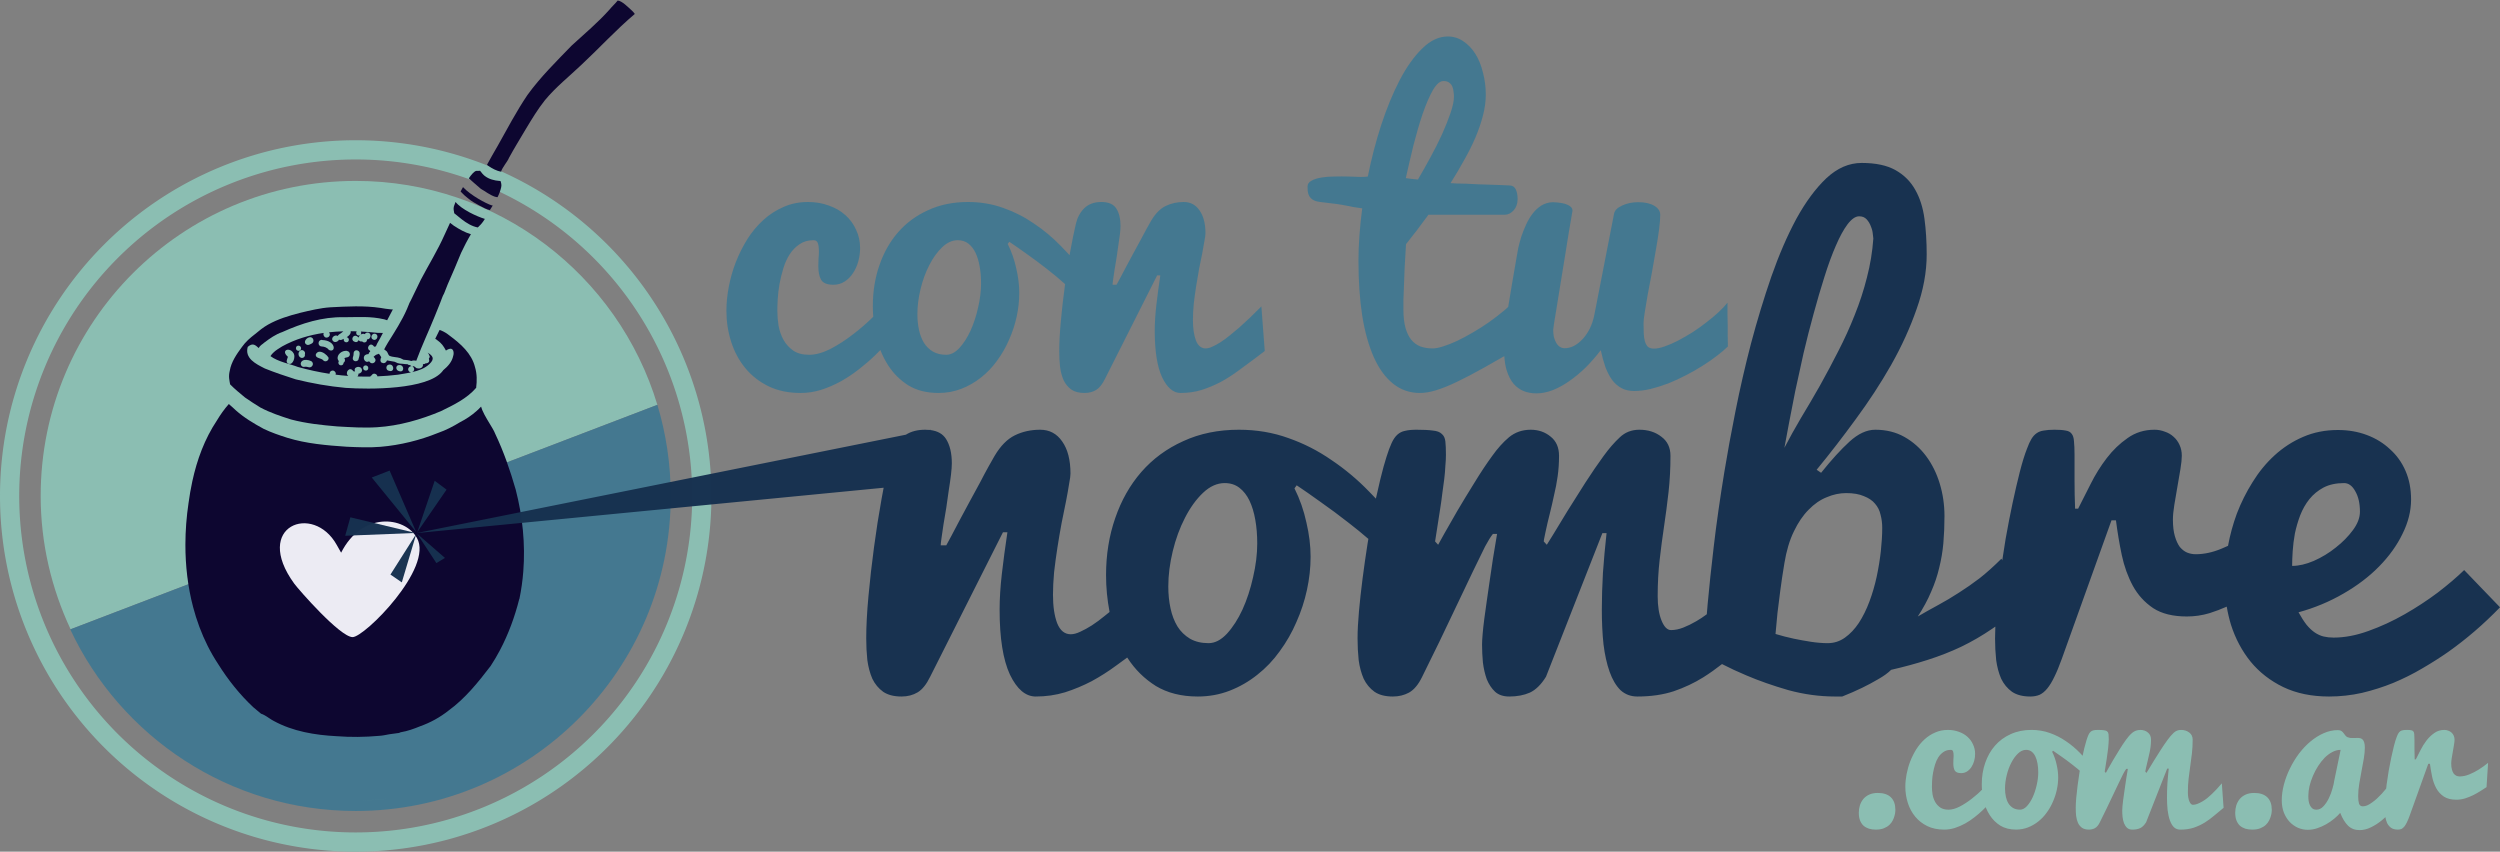 <?xml version="1.0" encoding="UTF-8" standalone="no"?>
<!-- Created with Inkscape (http://www.inkscape.org/) -->

<svg
   version="1.1"
   id="svg1"
   width="506.849"
   height="172.666"
   viewBox="0 0 506.849 172.666"
   sodipodi:docname="path4.svg"
   inkscape:version="1.4.2 (f4327f4, 2025-05-13)"
   xmlns:inkscape="http://www.inkscape.org/namespaces/inkscape"
   xmlns:sodipodi="http://sodipodi.sourceforge.net/DTD/sodipodi-0.dtd"
   xmlns="http://www.w3.org/2000/svg"
   xmlns:svg="http://www.w3.org/2000/svg">
  <rect x="0" y="0" width="506.849" height="172.666" fill="#808080" stroke="none"/>
  <sodipodi:namedview
     id="namedview1"
     pagecolor="#ffffff"
     bordercolor="#000000"
     borderopacity="0.25"
     inkscape:showpageshadow="2"
     inkscape:pageopacity="0.0"
     inkscape:pagecheckerboard="0"
     inkscape:deskcolor="#d1d1d1"
     inkscape:zoom="0.59978394"
     inkscape:cx="242.58736"
     inkscape:cy="82.529719"
     inkscape:window-width="1360"
     inkscape:window-height="697"
     inkscape:window-x="-8"
     inkscape:window-y="-8"
     inkscape:window-maximized="1"
     inkscape:current-layer="layer1" />
  <defs
     id="defs1">
    <clipPath
       id="4d9293c457-4">
      <path
         d="m 248,459 h 340.918 v 569 H 248 Z m 0,0"
         clip-rule="nonzero"
         id="path1-4" />
    </clipPath>
    <clipPath
       id="dfe26c18b6-6">
      <path
         d="m 352,859 h 69 v 76 h -69 z m 0,0"
         clip-rule="nonzero"
         id="path2-0" />
    </clipPath>
    <clipPath
       id="d9552161a2-6">
      <path
         d="m 339.027,849.199 85.395,-4.227 4.375,88.391 -85.395,4.227 z m 0,0"
         clip-rule="nonzero"
         id="path3-6" />
    </clipPath>
    <clipPath
       id="3710ca730f-1">
      <path
         d="m 339.027,849.199 85.395,-4.227 4.375,88.391 -85.395,4.227 z m 0,0"
         clip-rule="nonzero"
         id="path4-8" />
    </clipPath>
  </defs>
  <g
     id="layer3"
     transform="translate(-16.821,-254.35)">
    <path
       id="path4"
       style="font-variation-settings:normal;opacity:1;vector-effect:none;fill:#8bbeb2;fill-opacity:1;stroke-width:1.42;stroke-linecap:butt;stroke-linejoin:miter;stroke-miterlimit:4;stroke-dasharray:none;stroke-dashoffset:0;stroke-opacity:1;-inkscape-stroke:none;stop-color:#000000;stop-opacity:1"
       d="M 88.937,282.783 A 72.117,72.117 0 0 0 16.821,354.899 72.117,72.117 0 0 0 88.937,427.017 72.117,72.117 0 0 0 161.055,354.899 72.117,72.117 0 0 0 88.937,282.783 Z m 0,3.897 a 68.219,68.219 0 0 1 68.219,68.219 68.219,68.219 0 0 1 -68.219,68.22 68.219,68.219 0 0 1 -68.219,-68.22 68.219,68.219 0 0 1 68.219,-68.219 z" />
    <path
       id="path7"
       style="font-variation-settings:normal;display:inline;opacity:1;vector-effect:none;fill:#8bbeb2;fill-opacity:1;stroke-width:1.258;stroke-linecap:butt;stroke-linejoin:miter;stroke-miterlimit:4;stroke-dasharray:none;stroke-dashoffset:0;stroke-opacity:1;-inkscape-stroke:none;stop-color:#000000;stop-opacity:1"
       d="m 88.937,291.03 c -35.273,5.5e-4 -63.869,28.596 -63.869,63.869 -8e-5,9.674 2.215,18.809 6.064,27.027 L 150.094,336.422 c -7.925,-26.265 -32.307,-45.393 -61.157,-45.393 z" />
    <path
       d="M 150.094,336.422 31.064,381.95 c 10.184,21.751 32.269,36.817 57.874,36.818 35.274,2.9e-4 63.869,-28.595 63.869,-63.869 -9e-5,-6.424 -0.948,-12.628 -2.712,-18.476 z"
       style="display:inline;opacity:1;vector-effect:none;fill:#447890;fill-opacity:1;stroke-width:1.258;stop-color:#000000;stop-opacity:1"
       id="path14" />
    <g
       id="g25"
       transform="matrix(0.272,0.012,-0.012,0.272,-6.255,120.321)"
       style="fill:#0d0630;fill-opacity:1">
      <g
         clip-path="url(#4d9293c457-4)"
         id="g14"
         style="display:inline;fill:#0d0630;fill-opacity:1" />
      <path
         style="display:inline;fill:#0d0630;fill-opacity:1"
         d="M 482.035,601.746"
         id="path15" />
      <path
         style="display:inline;fill:#0d0630;fill-opacity:1"
         d="m 484.918,599.326 c -3.531,-0.352 -6.945,-2.117 -10.008,-4 -0.234,-0.117 -0.469,-0.355 -0.824,-0.707 2.355,-4.828 4.828,-9.652 7.301,-14.363 6.59,-13.066 12.828,-26.367 20.48,-38.848 9.062,-13.773 20.363,-25.898 31.309,-38.258 9.184,-9.184 18.832,-18.012 27.074,-28.137 1.41,-2 3.883,-4.355 5.648,-6.824 3.18,0 8.359,4.941 10.949,7.062 0.82,0.586 1.527,1.527 2.234,2.352 -13.418,12.363 -25.188,26.488 -38.02,39.555 -8.711,9.066 -18.363,17.422 -26.012,27.547 -5.062,6.945 -9.184,14.598 -13.301,22.133 -3.887,7.297 -7.887,14.48 -11.535,21.895 -0.824,2.707 -4.711,7.301 -5.535,10.832 z"
         id="path16" />
      <path
         style="display:inline;fill:#0d0630;fill-opacity:1"
         d="m 481.459,618.287 c -4,-1.059 -7.531,-3.648 -11.18,-5.531 -3.062,-2.473 -6.238,-4.828 -9.301,-7.418 1.883,-3.059 3.766,-5.297 5.18,-5.766 0.941,-0.121 2,0 2.941,-0.238 1.297,1.648 2.707,3.062 3.77,3.77 3.176,2.234 7.18,3.059 11.062,3.176 0,0 0.234,0 0.352,0 0,0 0.238,0 0.355,0 0.59,1.414 1.059,2.945 0.707,4.711 -0.473,2.59 -1.297,5.062 -2.355,7.414 -0.59,0 -1.176,0 -1.648,-0.234 z"
         id="path17" />
      <path
         style="display:inline;fill:#0d0630;fill-opacity:1"
         d="m 478.019,627.719 c 0,0.117 -0.238,0.352 -0.355,0.586 -2.59,-0.469 -5.18,-1.766 -7.648,-2.941 -3.18,-1.531 -6.359,-3.062 -9.184,-5.297 -1.648,-1.18 -3.297,-2.473 -4.707,-3.887 -0.234,-0.234 -0.473,-0.59 -0.824,-0.824 0.469,-1.059 1.059,-2.234 1.648,-3.297 6.004,5.887 17.773,11.539 21.895,12.598 0.234,0 0.469,0 0.82,0.117 -0.586,0.941 -1.059,2 -1.645,2.945 z"
         id="path18" />
      <path
         style="display:inline;fill:#0d0630;fill-opacity:1"
         d="m 469.894,640.999 c -0.234,0.117 -0.469,0.355 -0.703,0.59 -4.477,-0.707 -8.477,-2.941 -12.125,-5.531 -1.648,-1.18 -3.297,-2.355 -4.945,-3.652 -0.234,-0.234 -0.469,-0.352 -0.824,-0.586 -0.352,-1.648 -0.941,-3.414 -0.469,-5.18 0.234,-0.707 0.586,-1.883 1.059,-3.297 4.707,5.414 16.359,10.125 22.363,11.652 -1.176,2.121 -2.59,4.238 -4.355,5.887 z"
         id="path19" />
      <path
         style="display:inline;fill:#0d0630;fill-opacity:1"
         d="m 446.367,691.805 c -1.176,2.117 -1.766,4.941 -2.473,6.707 -1.176,3.531 -2.469,6.945 -3.648,10.359 -4,11.301 -8.711,22.484 -12.359,33.906 -1.293,-0.238 -2.473,-0.238 -3.648,0.352 -1.883,-0.59 -3.883,-0.59 -5.887,-0.707 -0.82,-0.234 -1.527,-0.824 -2.352,-1.059 -2.707,-0.824 -5.652,-0.352 -8.242,-1.414 -1.176,-0.824 -1.293,-2.707 -2.586,-3.531 -0.473,-0.352 -0.945,-0.707 -1.531,-1.059 0.234,-0.59 0.586,-1.293 0.824,-1.766 0.117,-0.352 0.234,-0.59 0.469,-0.941 0.473,-0.824 0.941,-1.648 1.297,-2.473 4.707,-8.359 9.652,-16.715 13.066,-25.664 0.586,-1.527 1.176,-3.059 1.645,-4.59 0.355,-0.824 0.707,-1.648 1.062,-2.238 2.234,-5.059 4.355,-10.238 6.59,-15.301 5.414,-11.539 11.535,-22.367 16.242,-34.375 1.18,-3.062 2.473,-6.004 3.652,-8.945 0.941,0.703 2,1.41 3.059,2.117 4.004,2.355 8.355,4.59 12.832,5.652 -2.473,4.59 -4.711,9.414 -6.711,14.242 -2.824,8.004 -5.887,16.012 -8.945,23.898 -0.824,2.234 -1.531,4.59 -2.355,6.828 z"
         id="path20" />
      <path
         id="path22"
         style="display:inline;fill:#0d0630;fill-opacity:1;stroke-width:0.908"
         d="m 382.597,722.844 c -1.493,0.106 -2.988,0.106 -4.484,0.106 0.425,1.819 -1.068,3.421 -2.78,4.595 0.854,0.106 1.712,0.748 1.712,1.925 0,2.563 -3.846,2.457 -3.846,-0.106 V 728.829 c -0.535,0.319 -0.96,0.534 -1.389,0.747 -0.642,0.319 -1.496,0.319 -2.138,0 -0.425,1.39 -2.564,2.458 -3.954,1.603 -2.989,-2.138 0.642,-5.663 2.886,-4.273 0.535,-1.177 2.245,-1.924 3.205,-2.885 0.213,-0.213 0.534,-0.429 0.854,-0.748 -3.524,0.213 -7.051,0.642 -10.574,1.174 0.106,0.216 0.319,0.428 0.425,0.747 1.177,2.673 -2.777,4.701 -4.166,2.138 -0.532,-0.854 -0.532,-1.602 -0.213,-2.244 -10.682,2.031 -21.15,5.662 -30.552,11.433 -2.244,1.602 -4.594,2.992 -6.409,5.02 -0.642,0.535 -1.283,1.602 -1.925,2.563 5.665,3.953 15.169,5.237 20.725,7.162 7.906,1.815 15.812,3.204 23.824,4.059 -0.319,-1.925 2.563,-3.74 4.165,-1.496 0.535,0.642 0.536,1.279 0.323,1.921 3.205,0.216 6.299,0.536 9.504,0.536 -3.095,-2.138 0.749,-7.586 3.528,-3.74 0.213,0.106 0.425,0.213 0.641,0.213 0.319,-0.106 0.532,-0.106 0.748,-0.106 -1.925,-3.311 4.166,-5.021 5.02,-1.497 0.425,1.602 -0.961,2.993 -2.457,3.099 0.106,0.748 -0.107,1.496 -0.642,2.138 3.205,-0.106 6.41,-0.106 9.508,-0.319 0.213,-0.429 0.642,-0.854 1.068,-1.07 0.961,-2.134 3.952,-1.281 4.272,0.641 5.13,-0.425 10.257,-1.067 15.281,-1.921 3.095,-0.748 6.516,-1.283 9.721,-2.138 -0.429,0 -0.965,-0.107 -1.497,-0.536 -1.945,-1.619 -0.262,-4.162 1.55,-4.083 -0.366,-0.133 -0.719,-0.35 -1.018,-0.725 -0.961,0 -1.602,-0.212 -2.027,-0.641 h -0.429 c -0.425,0 -0.854,0.11 -1.279,0 -3.847,-0.425 -4.166,0.429 -8.013,-1.387 -1.925,-0.323 -3.847,-0.429 -5.662,-0.748 -0.535,1.602 -2.137,2.777 -3.74,1.816 l -0.106,0.106 c -1.39,-0.854 -1.284,-2.67 -0.536,-4.06 -0.642,-0.854 -1.173,-2.031 -2.027,-2.563 -0.323,0.319 -0.748,0.532 -1.283,0.532 -0.213,0.216 -0.536,0.429 -0.748,0.429 -0.642,0.425 -1.173,1.067 -1.708,1.496 0.429,0.319 0.747,0.748 1.066,1.174 1.925,2.35 -1.921,5.237 -3.736,2.78 -0.216,-0.213 -0.429,-0.429 -0.642,-0.429 -2.886,1.925 -5.343,-2.776 -2.886,-4.595 0.748,-0.532 1.496,-0.748 2.35,-0.748 0.106,-0.748 0.536,-1.492 1.178,-2.027 -0.106,-0.213 -0.106,-0.323 -0.106,-0.536 -3.634,-1.496 -0.216,-7.051 2.67,-3.417 0.106,0.106 0.213,0.213 0.213,0.319 0.429,-0.106 0.854,-0.319 1.283,-0.319 0.319,-0.854 0.642,-1.496 0.855,-2.138 1.39,-2.67 2.669,-5.343 3.952,-8.119 -1.283,0.106 -2.779,0.106 -4.059,0.106 -4.059,-0.213 -8.225,-0.429 -12.394,-0.429 0.216,0.323 0.323,0.643 0.323,1.178 0,0.425 -0.217,0.854 -0.429,1.173 0.961,-0.748 2.138,-0.961 3.099,-0.532 0.429,-0.642 1.067,-1.283 1.921,-1.283 1.819,-0.106 2.886,1.816 2.244,3.312 -0.213,1.071 -1.28,1.819 -2.35,1.819 v 0.532 c 0,1.925 -2.564,2.35 -3.524,1.07 -0.748,0.213 -1.496,0.212 -2.138,-0.323 -0.213,-0.106 -0.425,-0.319 -0.532,-0.532 -0.323,1.28 -1.602,2.135 -3.204,1.28 -2.886,-0.961 -1.177,-5.449 1.602,-4.165 0.638,0.213 1.068,0.641 1.387,1.066 0.216,-0.642 0.641,-1.279 1.177,-1.815 -1.177,0.642 -2.993,0.107 -2.993,-1.708 0,-0.429 0.106,-0.749 0.319,-1.072 z m 41.933,24.123 c 0.158,0.057 0.318,0.098 0.479,0.13 0.043,0 0.086,2.1e-4 0.13,0 -0.202,-0.08 -0.406,-0.121 -0.609,-0.13 z m 0.609,0.13 c 0.37,0.147 0.729,0.421 1.046,0.855 0.961,1.283 0.213,2.885 -1.07,3.421 4.701,-1.283 9.295,-3.098 12.712,-6.626 4.166,-4.378 1.819,-6.304 -1.602,-8.332 v 0.106 c 0.748,0.642 1.044,1.648 1.473,2.506 0.425,0.854 -0.929,1.767 -0.39,2.134 0.532,1.39 0.2,3.053 -2.47,3.266 -0.429,0.425 -0.964,0.642 -1.496,0.642 h -0.429 c 0.535,1.602 -0.854,4.058 -4.595,3.204 -0.744,-0.429 -1.386,-0.96 -2.027,-1.389 -0.287,0.191 -0.75,0.211 -1.153,0.213 z m -29.241,-23.104 c 0.155,-0.007 0.316,0.003 0.483,0.029 3.095,0.535 1.922,5.343 -1.07,4.488 -2.602,-0.701 -1.734,-4.41 0.588,-4.517 z m -47.533,4.713 c 0.088,9e-4 0.175,0.007 0.262,0.017 2.35,0.319 2.886,3.63 0.855,4.701 -1.173,0.535 -2.245,1.602 -3.631,0.96 -3.314,-1.552 -0.207,-5.713 2.514,-5.678 z m 8.704,1.619 v 0.106 c 10.788,-0.106 10.894,9.508 5.445,7.158 -1.28,-1.709 -3.524,-2.35 -5.552,-2.35 -3.205,-0.106 -3.099,-4.914 0.106,-4.914 z m -17.2,5.074 c 0.962,0.027 1.924,0.695 1.924,1.977 0,2.563 -3.846,2.457 -3.846,-0.106 0,-1.283 0.961,-1.898 1.922,-1.871 z m 52.879,0.909 c 0.106,0.106 0.213,0.319 0.429,0.319 -0.106,-0.106 -0.323,-0.213 -0.429,-0.319 z m -9.581,0.639 c 1.026,0.005 2.078,0.675 2.317,1.817 0.213,1.709 -0.32,3.63 -0.748,5.233 -0.748,1.283 -2.669,1.497 -3.629,0.429 -1.071,-1.067 -0.323,-2.456 -0.11,-3.74 0.11,-0.854 -0.106,-1.709 0.217,-2.457 0.374,-0.889 1.156,-1.287 1.954,-1.283 z m -7.958,0.731 c 0.288,-0.015 0.58,-0.011 0.873,0.016 l -0.106,0.106 c 2.031,0 3.098,2.673 1.602,4.063 -0.854,0.854 -2.35,0.639 -3.31,1.387 0.961,1.071 0.642,2.673 -0.425,3.421 v 0.106 c 0,2.563 -3.847,2.457 -3.847,-0.106 0,-0.429 0.106,-0.748 0.319,-1.07 -2.905,-3.005 0.575,-7.698 4.895,-7.922 z m -32.549,0.919 c 1.402,0.1 2.643,1.575 2.122,3.05 0.535,1.712 -1.173,3.205 -2.776,2.674 -2.457,-0.748 -2.67,-4.595 -0.323,-5.556 0.321,-0.14 0.654,-0.191 0.977,-0.168 z m -10.334,0.154 c 1.421,0.006 3.148,0.827 4.23,2.789 1.39,2.35 -0.106,8.87 -3.74,7.587 -2.35,-0.961 -0.961,-3.312 -0.532,-5.13 h -0.106 c -3.74,-3.005 -2.221,-5.257 0.148,-5.246 z m 23.397,0.471 c 2.422,-0.109 5.438,2.16 6.686,3.922 0.854,2.031 -1.816,3.952 -3.524,2.566 -1.602,-2.138 -6.623,-1.071 -5.875,-4.701 v 0.106 c 0.634,-1.303 1.613,-1.843 2.713,-1.893 z m -9.548,6.517 c 1.206,0.021 2.453,0.315 3.414,0.715 2.992,1.39 1.071,5.665 -2.027,4.595 -1.177,-0.319 -2.351,-0.213 -3.418,0 -1.177,0 -2.138,-1.173 -2.138,-2.35 0.266,-2.269 2.16,-2.994 4.169,-2.959 z m 62.146,0.714 c 3.411,-0.135 3.812,5.806 -0.296,4.702 -2.563,-0.106 -2.992,-3.952 -0.425,-4.591 0.254,-0.067 0.494,-0.103 0.722,-0.112 z m 7.458,0.044 c 3.622,0.087 3.653,5.994 -0.703,4.446 -2.031,-0.532 -2.564,-3.417 -0.536,-4.272 0.451,-0.13 0.864,-0.183 1.239,-0.174 z m -25.274,1.403 c 0.962,0.027 1.924,0.695 1.924,1.977 0,2.563 -3.846,2.457 -3.846,-0.106 0,-1.283 0.961,-1.898 1.922,-1.871 z" />
      <path
         style="display:inline;fill:#0d0630;fill-opacity:1"
         d="m 473.441,760.789 c -6.594,8.473 -16.363,13.652 -25.66,18.715 -14.715,6.945 -30.488,12.242 -46.848,14.008 -9.77,1.062 -19.777,0.824 -29.664,0.707 -11.652,-0.469 -23.188,-1.176 -34.605,-3.648 -7.887,-2.117 -15.773,-4.355 -23.188,-7.887 -4.004,-2.238 -7.887,-4.473 -11.77,-6.945 -3.887,-2.945 -7.887,-5.887 -11.539,-9.301 -0.571,-2.844 -1.624,-5.527 -0.703,-10.125 0.824,-6.59 4.59,-12.594 8.238,-18.012 2.473,-3.883 5.77,-7.062 9.297,-10.004 2.945,-2.707 6.004,-5.414 9.418,-7.535 7.18,-4.473 15.184,-7.297 23.309,-9.77 7.414,-2.121 14.945,-4.355 22.598,-5.18 12.359,-1.18 24.836,-2.473 37.195,-1.18 3.648,0.473 4.07,0.495 7.718,0.733 h 1.531 c -1.293,2.707 -2.59,5.531 -3.883,8.238 -0.707,-0.234 -1.414,-0.469 -2.121,-0.59 -10.945,-2 -19.136,-0.729 -30.199,-0.257 -16.008,0.352 -31.074,5.887 -45.32,13.066 -4.824,1.883 -8.945,5.062 -12.945,8.359 -1.297,1.41 -3.072,2.075 -4.014,4.314 -2.777,-2.162 -4.556,-3.963 -8.237,-0.528 -2.004,8.594 6.363,12.339 13.426,15.519 7.652,2.707 15.539,4.945 23.305,7.062 12.359,2.473 24.84,4.121 37.434,4.711 17.066,0.469 61.324,-1.18 71.566,-15.656 0.234,-0.238 0.352,-0.473 0.469,-0.707 3.297,-2.945 6.238,-6.477 6.945,-10.949 0.707,-2.473 -0.117,-6.473 -3.531,-4.945 -0.469,0.355 -1.763,0.702 -1.998,1.292 -2.117,-3.531 -3.466,-5.302 -6.881,-7.541 -0.473,-0.352 -0.941,-0.707 -1.531,-0.941 0.941,-2.238 1.883,-4.473 2.941,-6.711 0.355,0 0.59,0.238 0.945,0.238 2.824,1.059 4.288,1.894 6.757,3.659 8.359,5.648 16.953,12.477 19.895,22.602 1.73,4.932 1.94,10.049 1.531,15.188 z"
         id="path23" />
      <path
         id="path24"
         style="display:inline;fill:#0d0630;fill-opacity:1"
         d="m 477.598,774.755 c -1.06,1.236 -2.179,2.421 -3.349,3.552 -3.51,3.394 -7.482,6.308 -11.719,8.689 -2.531,1.707 -5.121,3.326 -7.784,4.797 -2.664,1.472 -5.4,2.797 -8.227,3.914 -13.418,6.125 -27.777,10.359 -42.375,12.246 -8.355,1.059 -16.833,1.058 -25.188,1.058 -7.475,-0.178 -14.979,-0.413 -22.424,-1.075 -3.722,-0.331 -7.429,-0.769 -11.111,-1.359 -3.682,-0.591 -7.338,-1.334 -10.957,-2.276 -6.121,-1.645 -12.125,-3.414 -17.895,-5.883 -3.766,-1.826 -7.502,-3.739 -11.106,-5.858 -1.802,-1.059 -3.572,-2.17 -5.295,-3.347 -1.724,-1.177 -3.401,-2.42 -5.02,-3.744 -1.059,-1.062 -3.176,-2.589 -5.297,-4.355 -3.176,3.883 -6.004,8.355 -8.238,12.476 -8.651,14.303 -13.596,29.997 -16.371,46.187 -0.925,5.397 -1.609,10.848 -2.109,16.321 -1.06,10.213 -1.414,20.632 -0.965,31.043 0.673,15.617 3.15,31.217 7.755,46.08 1.535,4.954 3.307,9.827 5.326,14.591 4.039,9.528 9.071,18.621 15.192,27.067 3.885,5.65 8.152,11.153 12.757,16.362 4.605,5.209 9.548,10.124 14.786,14.599 2,1.531 4.004,3.06 6.004,4.591 0.824,0.206 1.655,0.537 2.484,0.938 2.488,1.203 4.959,3.035 7.167,4.008 3.648,1.795 7.422,3.266 11.282,4.465 3.86,1.199 7.806,2.125 11.801,2.832 7.99,1.413 16.17,1.943 24.233,2.004 5.238,0.176 10.506,0.116 15.773,-0.164 5.268,-0.28 10.535,-0.779 15.773,-1.484 1.295,-0.119 2.561,-0.355 3.826,-0.634 1.266,-0.279 2.531,-0.603 3.826,-0.898 2.352,-0.473 4.825,-0.824 7.181,-1.296 0.176,-0.117 0.381,-0.234 0.602,-0.337 0.11,-0.051 0.224,-0.098 0.34,-0.141 0.116,-0.042 0.233,-0.079 0.35,-0.108 2.473,-0.529 4.857,-1.266 7.197,-2.134 2.339,-0.869 4.634,-1.87 6.929,-2.928 3.768,-1.531 7.388,-3.356 10.831,-5.461 3.443,-2.104 6.708,-4.488 9.766,-7.137 12.008,-9.535 21.188,-22.129 29.899,-34.61 2.325,-3.914 4.452,-7.93 6.391,-12.032 5.816,-12.305 9.943,-25.373 12.68,-38.706 l 0.117,-0.117 c 1.089,-6.769 1.737,-13.589 1.97,-20.42 0.701,-20.494 -2.323,-41.087 -8.326,-60.69 -4.711,-14.008 -10.125,-27.781 -17.067,-40.847 -0.221,-0.544 -0.535,-1.164 -0.92,-1.844 -0.385,-0.68 -0.84,-1.421 -1.343,-2.206 -2.515,-3.927 -6.215,-8.981 -8.196,-13.264 -0.396,-0.857 -0.723,-1.683 -0.958,-2.462 z" />
    </g>
    <g
       clip-path="url(#dfe26c18b6-6)"
       id="g28"
       style="fill:#ecebf3;fill-opacity:1"
       transform="matrix(0.422,0,0,0.314,-75.384,90.044)">
      <g
         clip-path="url(#d9552161a2-6)"
         id="g27"
         style="fill:#ecebf3;fill-opacity:1">
        <g
           clip-path="url(#3710ca730f-1)"
           id="g26"
           style="fill:#ecebf3;fill-opacity:1">
          <path
             fill="#0e3956"
             d="m 387.859,934.637 c 5.695,0.18 39.098,-44.781 30.938,-64.043 -5.902,-14.102 -26.406,-17.094 -36.418,9.527 l -2.086,-4.965 c -11.289,-27.402 -40.594,-12.312 -20.449,24.926 2.145,3.926 21.941,34.363 28.016,34.555 z m 0,0"
             fill-opacity="1"
             fill-rule="nonzero"
             id="path25"
             style="fill:#ecebf3;fill-opacity:1" />
        </g>
      </g>
    </g>
    <path
       id="path32"
       style="font-variation-settings:normal;opacity:1;vector-effect:none;fill:#d3d5d7;fill-opacity:1;stroke-width:1.184;stroke-linecap:butt;stroke-linejoin:miter;stroke-miterlimit:4;stroke-dasharray:none;stroke-dashoffset:0;stroke-opacity:1;-inkscape-stroke:none;stop-color:#000000;stop-opacity:1"
       d="m 99.922,415.569 c -3.671,0.7 -7.449,1.1 -11.324,1.1 3.875,3e-5 7.653,-0.399 11.324,-1.1 z" />
  </g>
  <g
     id="layer1"
     style="display:inline"
     transform="translate(-16.821,-254.35)">
    <path
       id="text32"
       style="font-size:115.387px;font-family:Pacifico;-inkscape-font-specification:Pacifico;fill:#17314f;fill-opacity:0.984;stroke-width:1.217"
       d="M 394.255 287.385 C 391.7 287.385 389.314 288.417 387.098 290.483 C 384.92 292.549 382.892 295.292 381.014 298.71 C 379.174 302.128 377.484 306.034 375.944 310.428 C 374.442 314.785 373.07 319.292 371.831 323.95 C 370.629 328.57 369.576 333.153 368.675 337.698 C 367.773 342.205 367.024 346.3 366.423 349.981 C 365.521 355.503 364.806 360.517 364.28 365.024 C 363.754 369.494 363.342 373.381 363.042 376.686 C 362.976 377.435 362.914 378.169 362.856 378.887 C 362.16 379.403 361.451 379.872 360.731 380.292 C 359.83 380.817 358.947 381.25 358.083 381.589 C 357.219 381.927 356.393 382.094 355.604 382.094 C 354.853 382.094 354.214 381.455 353.688 380.178 C 353.162 378.901 352.899 377.25 352.899 375.221 C 352.899 372.63 353.031 370.188 353.294 367.897 C 353.557 365.568 353.858 363.276 354.196 361.022 C 354.534 358.768 354.834 356.478 355.096 354.149 C 355.359 351.82 355.491 349.36 355.491 346.768 C 355.491 345.078 354.871 343.783 353.632 342.881 C 352.43 341.942 350.946 341.473 349.18 341.473 C 347.603 341.473 346.27 341.998 345.18 343.049 C 344.091 344.064 343.002 345.322 341.913 346.825 C 340.786 348.365 339.565 350.15 338.251 352.178 C 336.974 354.207 335.753 356.141 334.589 357.981 C 333.462 359.822 332.504 361.399 331.716 362.714 C 330.927 363.991 330.494 364.685 330.419 364.797 L 329.8 364.122 C 329.8 364.047 329.819 363.896 329.856 363.671 C 329.894 363.445 330.006 362.902 330.194 362.038 C 330.457 360.798 330.739 359.597 331.04 358.432 C 331.34 357.23 331.621 356.008 331.884 354.768 C 332.184 353.529 332.428 352.253 332.616 350.938 C 332.804 349.623 332.899 348.233 332.899 346.768 C 332.899 345.078 332.335 343.783 331.208 342.881 C 330.081 341.942 328.729 341.473 327.151 341.473 C 325.461 341.473 323.996 341.981 322.757 342.995 C 321.555 344.009 320.41 345.285 319.321 346.825 C 318.194 348.365 317.01 350.15 315.77 352.178 C 314.531 354.169 313.367 356.084 312.278 357.924 C 311.226 359.765 310.324 361.342 309.573 362.657 C 308.859 363.971 308.465 364.685 308.389 364.797 L 307.77 364.122 C 308.146 361.755 308.503 359.465 308.841 357.249 C 308.991 356.31 309.122 355.352 309.235 354.376 C 309.385 353.361 309.517 352.385 309.63 351.446 C 309.742 350.507 309.817 349.624 309.854 348.797 C 309.929 347.971 309.968 347.239 309.968 346.6 C 309.968 345.436 309.929 344.515 309.854 343.839 C 309.779 343.162 309.535 342.655 309.122 342.317 C 308.746 341.941 308.145 341.716 307.319 341.641 C 306.53 341.529 305.422 341.473 303.995 341.473 C 303.056 341.473 302.287 341.548 301.686 341.698 C 301.085 341.811 300.559 342.074 300.108 342.487 C 299.695 342.863 299.319 343.406 298.981 344.12 C 298.643 344.833 298.286 345.793 297.911 346.995 C 297.535 348.159 297.121 349.66 296.671 351.501 C 296.37 352.73 296.069 354.044 295.768 355.44 C 295.306 354.951 294.838 354.464 294.362 353.981 C 292.033 351.577 289.497 349.454 286.755 347.614 C 284.05 345.736 281.14 344.252 278.022 343.163 C 274.905 342.036 271.561 341.473 267.993 341.473 C 263.824 341.473 260.068 342.242 256.725 343.782 C 253.382 345.284 250.546 347.369 248.218 350.036 C 245.926 352.665 244.16 355.783 242.921 359.389 C 241.681 362.958 241.061 366.808 241.061 370.94 C 241.061 373.46 241.301 375.953 241.776 378.421 C 241.447 378.69 241.114 378.957 240.78 379.221 C 239.916 379.935 239.052 380.574 238.188 381.137 C 237.362 381.663 236.574 382.094 235.823 382.432 C 235.109 382.77 234.47 382.94 233.907 382.94 C 232.667 382.94 231.746 382.189 231.145 380.686 C 230.582 379.184 230.302 377.269 230.302 374.94 C 230.302 373.55 230.376 372.028 230.526 370.376 C 230.714 368.723 230.939 367.052 231.202 365.362 C 231.465 363.672 231.747 362.018 232.048 360.403 C 232.386 358.788 232.687 357.304 232.95 355.952 C 233.213 354.6 233.419 353.436 233.569 352.46 C 233.757 351.483 233.85 350.787 233.85 350.374 C 233.85 347.594 233.288 345.416 232.161 343.839 C 231.072 342.261 229.588 341.473 227.71 341.473 C 225.832 341.473 224.123 341.849 222.583 342.6 C 221.043 343.351 219.671 344.74 218.469 346.768 C 218.207 347.219 217.812 347.915 217.286 348.854 C 216.76 349.793 216.178 350.882 215.54 352.122 C 214.901 353.324 214.207 354.6 213.456 355.952 C 212.742 357.266 212.065 358.525 211.427 359.727 C 210.788 360.929 210.225 361.999 209.737 362.938 C 209.249 363.84 208.892 364.498 208.667 364.911 L 207.54 364.911 C 207.54 364.648 207.595 364.14 207.708 363.389 C 207.82 362.601 207.952 361.698 208.102 360.684 C 208.29 359.632 208.479 358.507 208.667 357.305 C 208.855 356.066 209.022 354.881 209.173 353.755 C 209.36 352.59 209.511 351.539 209.624 350.6 C 209.736 349.624 209.794 348.853 209.794 348.29 C 209.794 346.224 209.399 344.572 208.61 343.333 C 207.97 342.327 206.921 341.727 205.464 341.538 L 205.483 341.471 L 205.264 341.516 C 205.263 341.516 205.262 341.516 205.261 341.516 C 204.983 341.488 204.69 341.473 204.384 341.473 C 202.847 341.473 201.547 341.807 200.485 342.475 C 200.484 342.476 200.484 342.477 200.483 342.477 L 101.155 362.444 L 195.971 353.233 C 195.829 353.978 195.683 354.753 195.538 355.557 C 194.974 358.675 194.467 361.925 194.016 365.305 C 193.566 368.648 193.192 371.954 192.891 375.221 C 192.591 378.452 192.44 381.307 192.44 383.786 C 192.44 385.288 192.515 386.753 192.665 388.18 C 192.853 389.57 193.19 390.827 193.678 391.954 C 194.204 393.043 194.937 393.926 195.876 394.602 C 196.815 395.241 198.054 395.561 199.594 395.561 C 200.834 395.561 201.923 395.279 202.862 394.715 C 203.801 394.152 204.646 393.099 205.397 391.559 L 220.159 362.262 L 221.061 362.262 C 220.611 365.267 220.235 368.084 219.934 370.714 C 219.634 373.305 219.483 375.727 219.483 377.981 C 219.483 383.728 220.179 388.105 221.569 391.11 C 222.996 394.077 224.742 395.561 226.807 395.561 C 228.873 395.561 230.845 395.279 232.723 394.715 C 234.601 394.114 236.404 393.363 238.132 392.462 C 239.859 391.523 241.513 390.472 243.091 389.307 C 243.853 388.757 244.608 388.207 245.354 387.657 C 245.37 387.681 245.386 387.705 245.401 387.729 C 246.904 390.058 248.818 391.954 251.147 393.419 C 253.514 394.846 256.35 395.561 259.655 395.561 C 261.946 395.561 264.105 395.166 266.134 394.378 C 268.162 393.589 270.021 392.517 271.712 391.165 C 273.439 389.812 274.962 388.218 276.276 386.378 C 277.628 384.537 278.756 382.565 279.657 380.462 C 280.596 378.358 281.309 376.178 281.798 373.924 C 282.286 371.671 282.53 369.437 282.53 367.221 C 282.53 365.005 282.248 362.694 281.684 360.29 C 281.158 357.848 280.352 355.539 279.262 353.36 L 279.712 352.741 C 281.064 353.642 282.679 354.77 284.557 356.122 C 286.435 357.436 288.333 358.844 290.249 360.346 C 291.638 361.415 292.968 362.502 294.243 363.608 C 294.188 363.927 294.134 364.25 294.079 364.573 C 293.703 366.977 293.366 369.344 293.065 371.672 C 292.765 374.001 292.521 376.216 292.333 378.319 C 292.145 380.422 292.052 382.246 292.052 383.786 C 292.052 385.288 292.126 386.753 292.276 388.18 C 292.464 389.57 292.802 390.827 293.29 391.954 C 293.816 393.043 294.548 393.926 295.487 394.602 C 296.426 395.241 297.666 395.561 299.206 395.561 C 300.408 395.561 301.497 395.298 302.473 394.772 C 303.488 394.209 304.371 393.156 305.122 391.616 C 307.714 386.395 309.817 382.058 311.432 378.602 C 313.085 375.109 314.437 372.273 315.489 370.094 C 316.541 367.916 317.347 366.262 317.911 365.135 C 318.512 364.009 319.038 363.164 319.489 362.6 L 320.335 362.6 C 319.734 366.056 319.226 369.287 318.813 372.292 C 318.625 373.569 318.439 374.864 318.251 376.178 C 318.063 377.455 317.893 378.676 317.743 379.84 C 317.593 381.005 317.48 382.039 317.405 382.94 C 317.33 383.842 317.292 384.536 317.292 385.024 C 317.292 386.188 317.349 387.39 317.462 388.63 C 317.612 389.869 317.875 391.015 318.251 392.067 C 318.664 393.081 319.227 393.926 319.94 394.602 C 320.654 395.241 321.611 395.561 322.813 395.561 C 324.391 395.561 325.781 395.298 326.983 394.772 C 328.185 394.209 329.274 393.137 330.251 391.559 L 341.688 362.432 L 342.534 362.432 C 342.233 365.137 341.987 367.822 341.8 370.489 C 341.649 373.118 341.575 375.615 341.575 377.981 C 341.575 380.498 341.687 382.826 341.913 384.967 C 342.176 387.108 342.59 388.968 343.153 390.546 C 343.716 392.123 344.449 393.363 345.35 394.264 C 346.289 395.128 347.434 395.561 348.786 395.561 C 351.528 395.561 353.988 395.203 356.167 394.489 C 358.345 393.738 360.336 392.799 362.139 391.672 C 363.465 390.834 364.732 389.938 365.94 388.983 C 367.542 389.809 369.185 390.573 370.872 391.278 C 373.426 392.367 376.262 393.363 379.38 394.264 C 382.535 395.128 385.708 395.561 388.901 395.561 L 390.311 395.561 C 391.739 394.998 393.072 394.414 394.311 393.813 C 395.401 393.287 396.49 392.706 397.579 392.067 C 398.706 391.428 399.589 390.79 400.227 390.151 C 402.857 389.55 405.334 388.875 407.663 388.124 C 410.029 387.372 412.284 386.489 414.425 385.475 C 416.603 384.424 418.707 383.203 420.735 381.813 C 420.942 381.674 421.149 381.531 421.356 381.387 C 421.318 382.24 421.298 383.04 421.298 383.786 C 421.298 385.288 421.374 386.753 421.524 388.18 C 421.712 389.57 422.05 390.827 422.538 391.954 C 423.064 393.043 423.796 393.926 424.735 394.602 C 425.674 395.241 426.914 395.561 428.454 395.561 C 429.13 395.561 429.75 395.447 430.313 395.221 C 430.877 394.958 431.401 394.527 431.889 393.926 C 432.378 393.325 432.849 392.555 433.3 391.616 C 433.788 390.639 434.293 389.419 434.819 387.954 L 444.905 359.84 L 445.807 359.84 C 446.108 362.207 446.501 364.555 446.989 366.883 C 447.477 369.175 448.229 371.259 449.243 373.137 C 450.257 374.978 451.628 376.479 453.356 377.643 C 455.084 378.77 457.357 379.335 460.175 379.335 C 461.752 379.335 463.291 379.11 464.794 378.659 C 465.998 378.277 467.156 377.837 468.268 377.34 C 468.479 378.592 468.767 379.819 469.132 381.024 C 470.033 383.841 471.366 386.34 473.132 388.518 C 474.897 390.659 477.094 392.368 479.723 393.645 C 482.39 394.922 485.49 395.561 489.02 395.561 C 491.274 395.561 493.49 395.317 495.669 394.829 C 497.885 394.303 500.008 393.626 502.036 392.799 C 504.102 391.936 506.055 390.959 507.895 389.87 C 509.773 388.78 511.518 387.672 513.134 386.546 C 516.852 383.916 520.365 380.893 523.671 377.475 L 516.403 369.924 C 514.938 371.352 513.153 372.874 511.05 374.489 C 508.946 376.066 506.711 377.531 504.344 378.883 C 501.978 380.236 499.537 381.363 497.02 382.264 C 494.541 383.166 492.176 383.616 489.923 383.616 C 489.209 383.616 488.532 383.541 487.893 383.391 C 487.292 383.241 486.711 382.978 486.147 382.602 C 485.584 382.227 485.019 381.7 484.456 381.024 C 483.93 380.348 483.386 379.503 482.823 378.489 C 486.091 377.587 489.114 376.329 491.893 374.714 C 494.71 373.098 497.133 371.258 499.161 369.192 C 501.189 367.126 502.768 364.929 503.895 362.6 C 505.06 360.271 505.641 357.943 505.641 355.614 C 505.641 353.473 505.266 351.539 504.514 349.811 C 503.763 348.083 502.71 346.619 501.358 345.417 C 500.044 344.177 498.485 343.22 496.682 342.544 C 494.879 341.867 492.926 341.528 490.823 341.528 C 488.231 341.528 485.864 341.999 483.723 342.938 C 481.62 343.84 479.705 345.079 477.977 346.657 C 476.287 348.197 474.803 349.999 473.526 352.065 C 472.249 354.093 471.179 356.233 470.315 358.487 C 469.536 360.611 468.94 362.786 468.528 365.01 C 468.1 365.208 467.662 365.4 467.216 365.587 C 465.413 366.338 463.668 366.714 461.977 366.714 C 461.376 366.714 460.793 366.601 460.229 366.376 C 459.703 366.15 459.215 365.775 458.764 365.249 C 458.351 364.685 458.014 363.953 457.751 363.051 C 457.488 362.15 457.356 361.023 457.356 359.671 C 457.356 358.882 457.45 357.905 457.637 356.741 C 457.825 355.539 458.033 354.318 458.259 353.079 C 458.484 351.802 458.69 350.6 458.878 349.473 C 459.065 348.309 459.159 347.407 459.159 346.768 C 459.159 345.942 459.008 345.209 458.708 344.571 C 458.407 343.895 457.995 343.332 457.469 342.881 C 456.981 342.431 456.399 342.093 455.723 341.868 C 455.047 341.605 454.351 341.473 453.637 341.473 C 451.572 341.473 449.75 342.036 448.173 343.163 C 446.595 344.252 445.188 345.604 443.948 347.219 C 442.708 348.834 441.619 350.582 440.68 352.46 C 439.741 354.3 438.895 355.971 438.143 357.473 L 437.524 357.473 C 437.449 355.558 437.411 353.624 437.411 351.671 L 437.411 346.6 C 437.411 345.436 437.375 344.515 437.3 343.839 C 437.262 343.162 437.111 342.655 436.848 342.317 C 436.585 341.941 436.172 341.716 435.608 341.641 C 435.082 341.529 434.331 341.473 433.354 341.473 C 432.49 341.473 431.758 341.529 431.157 341.641 C 430.594 341.716 430.105 341.905 429.692 342.206 C 429.317 342.469 428.979 342.844 428.678 343.333 C 428.378 343.821 428.079 344.477 427.778 345.303 C 427.29 346.543 426.802 348.12 426.313 350.036 C 425.825 351.951 425.337 354.055 424.848 356.346 C 424.36 358.638 423.889 361.06 423.438 363.614 C 423.198 365.076 422.971 366.526 422.757 367.964 L 422.594 367.616 C 421.092 369.118 419.627 370.432 418.2 371.559 C 416.773 372.648 415.344 373.644 413.917 374.546 C 412.527 375.447 411.139 376.273 409.749 377.024 C 408.359 377.775 406.988 378.546 405.635 379.335 C 406.762 377.607 407.663 375.934 408.339 374.319 C 409.052 372.704 409.598 371.088 409.973 369.473 C 410.387 367.821 410.669 366.15 410.819 364.46 C 410.969 362.732 411.044 360.91 411.044 358.995 C 411.044 356.704 410.725 354.506 410.087 352.403 C 409.448 350.3 408.527 348.44 407.325 346.825 C 406.123 345.21 404.658 343.915 402.93 342.938 C 401.203 341.962 399.23 341.473 397.014 341.473 C 395.287 341.473 393.541 342.28 391.776 343.895 C 390.048 345.473 388.131 347.576 386.028 350.206 L 385.128 349.587 C 387.757 346.394 390.385 342.993 393.014 339.387 C 395.681 335.781 398.086 332.1 400.227 328.344 C 402.368 324.551 404.094 320.757 405.409 316.964 C 406.761 313.17 407.438 309.489 407.438 305.921 C 407.438 303.366 407.288 300.963 406.987 298.71 C 406.687 296.456 406.067 294.503 405.128 292.85 C 404.189 291.16 402.855 289.827 401.128 288.85 C 399.4 287.874 397.109 287.385 394.255 287.385 z M 393.747 298.202 C 394.385 298.202 394.893 298.41 395.268 298.823 C 395.644 299.236 395.926 299.705 396.114 300.231 C 396.339 300.757 396.471 301.264 396.509 301.753 C 396.584 302.241 396.62 302.559 396.62 302.71 C 396.432 305.376 396.001 308.007 395.325 310.598 C 394.686 313.152 393.861 315.687 392.846 318.204 C 391.87 320.683 390.762 323.124 389.522 325.528 C 388.32 327.894 387.081 330.223 385.803 332.514 C 384.526 334.768 383.248 336.946 381.971 339.049 C 380.732 341.153 379.605 343.182 378.591 345.135 C 378.816 343.896 379.117 342.28 379.493 340.29 C 379.869 338.261 380.3 336.045 380.788 333.641 C 381.314 331.2 381.878 328.627 382.479 325.922 C 383.118 323.218 383.793 320.571 384.507 317.979 C 385.22 315.35 385.953 312.851 386.704 310.485 C 387.455 308.081 388.226 305.977 389.014 304.174 C 389.803 302.334 390.593 300.888 391.382 299.837 C 392.208 298.747 392.996 298.202 393.747 298.202 z M 265.12 352.29 C 266.284 352.29 267.28 352.61 268.106 353.249 C 268.933 353.887 269.608 354.751 270.134 355.84 C 270.659 356.93 271.054 358.225 271.317 359.727 C 271.58 361.192 271.712 362.788 271.712 364.516 C 271.712 366.695 271.429 368.985 270.866 371.389 C 270.34 373.756 269.627 375.934 268.725 377.924 C 267.824 379.878 266.773 381.512 265.571 382.827 C 264.369 384.104 263.129 384.743 261.852 384.743 C 260.387 384.743 259.129 384.441 258.077 383.84 C 257.025 383.202 256.18 382.376 255.542 381.362 C 254.903 380.31 254.434 379.09 254.134 377.7 C 253.833 376.31 253.682 374.826 253.682 373.249 C 253.682 370.957 253.984 368.573 254.585 366.094 C 255.186 363.615 256.012 361.361 257.063 359.333 C 258.115 357.267 259.336 355.577 260.725 354.262 C 262.115 352.948 263.58 352.29 265.12 352.29 z M 492.063 352.29 C 492.965 352.29 493.716 352.835 494.317 353.924 C 494.956 355.014 495.274 356.402 495.274 358.092 C 495.274 359.294 494.805 360.534 493.866 361.811 C 492.927 363.088 491.762 364.273 490.372 365.362 C 489.02 366.451 487.536 367.351 485.921 368.065 C 484.343 368.741 482.878 369.081 481.526 369.081 C 481.526 368.254 481.564 367.259 481.639 366.094 C 481.715 364.93 481.865 363.726 482.091 362.487 C 482.353 361.247 482.71 360.027 483.161 358.825 C 483.649 357.585 484.269 356.496 485.02 355.557 C 485.809 354.581 486.766 353.793 487.893 353.192 C 489.058 352.591 490.448 352.29 492.063 352.29 z M 391.098 354.319 C 392.563 354.319 393.767 354.525 394.706 354.938 C 395.682 355.314 396.432 355.821 396.958 356.46 C 397.521 357.098 397.897 357.85 398.085 358.714 C 398.31 359.54 398.423 360.423 398.423 361.362 C 398.423 362.789 398.329 364.367 398.141 366.094 C 397.954 367.785 397.673 369.513 397.298 371.278 C 396.922 373.006 396.434 374.677 395.833 376.292 C 395.232 377.907 394.517 379.352 393.69 380.63 C 392.864 381.869 391.925 382.865 390.874 383.616 C 389.822 384.367 388.657 384.743 387.38 384.743 C 386.29 384.743 385.146 384.649 383.944 384.462 C 382.742 384.274 381.596 384.066 380.507 383.84 C 379.267 383.578 378.027 383.259 376.788 382.883 C 376.901 381.569 377.032 380.161 377.182 378.659 C 377.333 377.344 377.521 375.841 377.747 374.151 C 377.972 372.423 378.253 370.545 378.591 368.516 C 379.004 366 379.643 363.86 380.507 362.094 C 381.37 360.291 382.366 358.827 383.493 357.7 C 384.62 356.535 385.84 355.689 387.155 355.163 C 388.47 354.599 389.784 354.319 391.098 354.319 z " />
    <path
       id="text33"
       style="font-size:82.603px;font-family:Pacifico;-inkscape-font-specification:Pacifico;fill:#447890;stroke-width:0.98"
       d="M 310.343 261.745 C 308.541 261.745 306.821 262.551 305.18 264.165 C 303.54 265.751 302.02 267.876 300.622 270.538 C 299.25 273.173 298.001 276.197 296.872 279.612 C 295.769 283 294.856 286.509 294.13 290.139 C 293.861 290.193 293.363 290.221 292.637 290.221 C 291.938 290.194 291.132 290.166 290.218 290.139 C 289.33 290.112 288.388 290.112 287.393 290.139 C 286.425 290.139 285.538 290.208 284.731 290.342 C 283.898 290.477 283.226 290.691 282.716 290.987 C 282.178 291.256 281.909 291.66 281.909 292.198 C 281.909 292.44 281.921 292.735 281.948 293.085 C 281.975 293.407 282.07 293.729 282.231 294.051 C 282.393 294.347 282.647 294.616 282.997 294.858 C 283.346 295.073 283.844 295.223 284.489 295.303 C 285.941 295.465 287.045 295.598 287.798 295.706 C 288.577 295.813 289.208 295.92 289.692 296.028 C 290.203 296.109 290.674 296.204 291.104 296.311 C 291.561 296.392 292.192 296.485 292.999 296.592 C 292.757 298.394 292.569 300.209 292.434 302.038 C 292.3 303.866 292.233 305.588 292.233 307.202 C 292.233 311.343 292.488 315.066 292.999 318.374 C 293.537 321.681 294.331 324.505 295.38 326.844 C 296.428 329.157 297.732 330.93 299.292 332.167 C 300.851 333.404 302.652 334.022 304.696 334.022 C 305.691 334.022 306.795 333.834 308.005 333.458 C 309.242 333.081 310.638 332.517 312.198 331.764 C 313.784 331.011 315.586 330.069 317.602 328.94 C 318.887 328.221 320.288 327.426 321.802 326.553 C 321.873 327.646 322.034 328.603 322.282 329.424 C 322.632 330.554 323.103 331.468 323.694 332.167 C 324.313 332.866 325.01 333.365 325.79 333.661 C 326.57 333.957 327.404 334.104 328.292 334.104 C 329.367 334.104 330.469 333.888 331.598 333.458 C 332.755 333.001 333.885 332.382 334.987 331.602 C 336.116 330.822 337.218 329.909 338.294 328.86 C 339.369 327.784 340.392 326.614 341.36 325.35 C 341.629 326.587 341.938 327.717 342.288 328.739 C 342.664 329.734 343.107 330.595 343.618 331.321 C 344.156 332.047 344.788 332.611 345.514 333.014 C 346.24 333.418 347.114 333.62 348.135 333.62 C 349.157 333.62 350.259 333.484 351.442 333.215 C 352.625 332.92 353.822 332.544 355.032 332.087 C 356.242 331.603 357.439 331.051 358.622 330.432 C 359.832 329.814 360.962 329.169 362.01 328.497 C 363.086 327.824 364.054 327.153 364.915 326.481 C 365.802 325.809 366.542 325.176 367.134 324.585 C 367.134 323.724 367.119 322.944 367.093 322.245 L 367.093 320.229 C 367.093 319.557 367.078 318.857 367.052 318.131 L 367.052 315.712 C 366.594 316.303 365.99 316.948 365.237 317.647 C 364.511 318.319 363.69 319.005 362.776 319.704 C 361.889 320.403 360.949 321.076 359.954 321.721 C 358.959 322.34 357.977 322.904 357.009 323.415 C 356.067 323.899 355.168 324.289 354.307 324.585 C 353.474 324.88 352.76 325.028 352.169 325.028 C 351.631 325.028 351.214 324.907 350.919 324.665 C 350.65 324.396 350.448 324.034 350.313 323.577 C 350.179 323.093 350.098 322.541 350.071 321.922 C 350.044 321.277 350.032 320.578 350.032 319.825 C 350.032 319.421 350.113 318.71 350.274 317.688 C 350.435 316.639 350.636 315.429 350.878 314.057 C 351.147 312.686 351.43 311.208 351.725 309.622 C 352.021 308.035 352.29 306.501 352.532 305.022 C 352.801 303.516 353.015 302.146 353.177 300.909 C 353.338 299.645 353.419 298.65 353.419 297.924 C 353.419 297.172 353.016 296.553 352.21 296.069 C 351.403 295.585 350.313 295.342 348.942 295.342 C 347.732 295.342 346.643 295.571 345.675 296.028 C 344.733 296.458 344.196 296.996 344.061 297.641 L 340.069 318.131 C 339.854 319.207 339.531 320.175 339.1 321.036 C 338.67 321.869 338.173 322.581 337.608 323.172 C 337.07 323.737 336.492 324.182 335.874 324.505 C 335.255 324.8 334.651 324.948 334.059 324.948 C 333.656 324.948 333.306 324.841 333.01 324.626 C 332.715 324.411 332.472 324.128 332.284 323.778 C 332.096 323.428 331.948 323.038 331.841 322.608 C 331.76 322.151 331.719 321.68 331.719 321.196 C 331.719 321.169 331.774 320.753 331.882 319.946 C 332.016 319.139 332.19 318.078 332.405 316.76 C 332.62 315.443 332.863 313.951 333.132 312.284 C 333.4 310.59 333.683 308.855 333.979 307.081 C 334.275 305.306 334.556 303.543 334.825 301.796 C 335.121 300.048 335.39 298.463 335.632 297.038 C 335.632 296.581 335.322 296.203 334.704 295.907 C 334.085 295.584 333.065 295.396 331.639 295.342 C 330.779 295.369 329.999 295.598 329.3 296.028 C 328.627 296.458 328.035 297.01 327.524 297.682 C 327.013 298.354 326.571 299.106 326.194 299.94 C 325.818 300.774 325.494 301.594 325.225 302.401 C 324.983 303.208 324.783 303.962 324.622 304.661 C 324.487 305.333 324.392 305.871 324.339 306.274 C 323.663 310.105 323.08 313.54 322.591 316.579 C 322.333 316.815 322.069 317.049 321.798 317.284 C 320.803 318.117 319.754 318.924 318.651 319.704 C 317.576 320.457 316.474 321.156 315.344 321.801 C 314.242 322.447 313.181 323.013 312.159 323.497 C 311.164 323.954 310.236 324.316 309.376 324.585 C 308.542 324.853 307.843 324.989 307.278 324.989 C 306.364 324.989 305.529 324.853 304.776 324.585 C 304.05 324.289 303.433 323.832 302.923 323.214 C 302.412 322.568 302.022 321.747 301.753 320.753 C 301.484 319.758 301.348 318.535 301.348 317.083 L 301.348 315.227 C 301.375 314.555 301.402 313.856 301.428 313.13 C 301.455 312.404 301.484 311.678 301.51 310.952 C 301.537 310.199 301.564 309.473 301.591 308.774 C 301.671 307.161 301.766 305.521 301.874 303.854 C 302.546 303.021 303.272 302.093 304.052 301.071 C 304.858 300.022 305.651 298.959 306.43 297.883 L 321.919 297.883 C 322.564 297.883 323.156 297.588 323.694 296.997 C 324.232 296.405 324.501 295.639 324.501 294.698 C 324.501 293.918 324.379 293.273 324.137 292.762 C 323.895 292.251 323.505 291.983 322.968 291.956 C 322.51 291.929 321.932 291.901 321.233 291.874 C 320.534 291.847 319.782 291.82 318.975 291.794 C 318.169 291.767 317.334 291.74 316.473 291.714 C 315.613 291.66 314.806 291.619 314.053 291.592 C 313.327 291.566 312.683 291.551 312.118 291.551 C 311.553 291.524 311.149 291.498 310.907 291.471 C 311.875 289.939 312.791 288.392 313.651 286.833 C 314.538 285.273 315.305 283.741 315.95 282.235 C 316.595 280.702 317.105 279.21 317.481 277.758 C 317.858 276.28 318.048 274.881 318.048 273.563 C 318.048 272.004 317.858 270.512 317.481 269.087 C 317.132 267.635 316.622 266.369 315.95 265.294 C 315.278 264.218 314.457 263.359 313.489 262.714 C 312.548 262.068 311.499 261.745 310.343 261.745 z M 309.456 270.78 C 309.967 270.78 310.357 270.887 310.626 271.102 C 310.922 271.317 311.136 271.586 311.27 271.909 C 311.405 272.231 311.486 272.581 311.512 272.958 C 311.566 273.307 311.593 273.631 311.593 273.926 C 311.593 274.787 311.364 275.889 310.907 277.233 C 310.45 278.577 309.872 280.029 309.173 281.589 C 308.473 283.121 307.681 284.696 306.794 286.309 C 305.933 287.896 305.1 289.373 304.294 290.745 C 303.863 290.691 303.445 290.651 303.042 290.624 C 302.638 290.57 302.236 290.517 301.833 290.464 C 302.317 288.285 302.84 286.04 303.405 283.727 C 303.997 281.415 304.615 279.304 305.26 277.395 C 305.933 275.459 306.618 273.872 307.317 272.635 C 308.043 271.398 308.757 270.78 309.456 270.78 z M 180.63 295.303 C 178.828 295.303 177.174 295.639 175.669 296.311 C 174.163 296.957 172.792 297.844 171.555 298.973 C 170.345 300.076 169.27 301.365 168.329 302.844 C 167.415 304.323 166.634 305.884 165.989 307.524 C 165.371 309.137 164.9 310.791 164.577 312.485 C 164.254 314.179 164.094 315.806 164.094 317.366 C 164.094 319.544 164.416 321.64 165.061 323.657 C 165.707 325.674 166.661 327.448 167.925 328.981 C 169.188 330.514 170.749 331.737 172.604 332.651 C 174.486 333.565 176.664 334.022 179.137 334.022 C 180.563 334.022 181.961 333.808 183.333 333.378 C 184.731 332.92 186.061 332.342 187.325 331.643 C 188.616 330.917 189.841 330.096 190.997 329.182 C 192.18 328.268 193.268 327.328 194.262 326.36 C 194.614 326.021 194.963 325.674 195.307 325.321 C 195.74 326.424 196.266 327.456 196.886 328.417 C 197.961 330.084 199.332 331.442 200.999 332.491 C 202.693 333.513 204.722 334.022 207.089 334.022 C 208.729 334.022 210.275 333.741 211.727 333.176 C 213.179 332.612 214.511 331.846 215.721 330.878 C 216.958 329.91 218.046 328.765 218.987 327.448 C 219.955 326.13 220.762 324.719 221.407 323.214 C 222.079 321.708 222.591 320.147 222.94 318.534 C 223.29 316.92 223.466 315.321 223.466 313.735 C 223.466 312.149 223.263 310.495 222.86 308.774 C 222.484 307.026 221.906 305.373 221.126 303.813 L 221.448 303.37 C 222.416 304.015 223.572 304.822 224.917 305.79 C 226.261 306.731 227.62 307.74 228.991 308.815 C 230.319 309.837 231.574 310.882 232.757 311.952 C 232.738 312.089 232.72 312.226 232.702 312.364 C 232.379 314.757 232.11 317.122 231.895 319.462 C 231.68 321.774 231.571 323.818 231.571 325.592 C 231.571 326.668 231.626 327.717 231.733 328.739 C 231.868 329.734 232.11 330.635 232.46 331.442 C 232.836 332.222 233.36 332.853 234.032 333.337 C 234.704 333.794 235.592 334.022 236.694 334.022 C 237.581 334.022 238.362 333.822 239.034 333.419 C 239.706 333.015 240.311 332.261 240.848 331.159 L 251.417 310.186 L 252.061 310.186 C 251.739 312.337 251.47 314.353 251.255 316.235 C 251.04 318.09 250.932 319.825 250.932 321.438 C 250.932 325.552 251.43 328.685 252.425 330.837 C 253.446 332.961 254.696 334.022 256.175 334.022 C 257.653 334.022 259.066 333.822 260.411 333.419 C 261.755 332.988 263.045 332.451 264.282 331.805 C 265.519 331.133 266.701 330.379 267.831 329.546 C 268.987 328.712 270.117 327.879 271.219 327.046 L 273.237 325.512 L 272.552 316.477 C 270.992 318.064 269.498 319.489 268.073 320.753 C 267.455 321.29 266.824 321.816 266.178 322.327 C 265.56 322.838 264.941 323.295 264.323 323.698 C 263.731 324.074 263.165 324.384 262.628 324.626 C 262.117 324.868 261.66 324.989 261.257 324.989 C 260.369 324.989 259.71 324.451 259.28 323.376 C 258.877 322.3 258.677 320.928 258.677 319.26 C 258.677 318.265 258.729 317.176 258.837 315.993 C 258.971 314.81 259.133 313.615 259.321 312.405 C 259.509 311.195 259.711 310.01 259.927 308.854 C 260.169 307.698 260.383 306.637 260.571 305.669 C 260.759 304.701 260.907 303.868 261.014 303.169 C 261.149 302.469 261.218 301.97 261.218 301.674 C 261.218 299.685 260.813 298.126 260.007 296.997 C 259.227 295.867 258.166 295.303 256.821 295.303 C 255.477 295.303 254.252 295.572 253.149 296.11 C 252.047 296.648 251.066 297.642 250.206 299.094 C 250.018 299.417 249.735 299.914 249.358 300.587 C 248.982 301.259 248.565 302.039 248.108 302.926 C 247.651 303.787 247.154 304.701 246.616 305.669 C 246.105 306.61 245.622 307.509 245.165 308.37 C 244.708 309.23 244.303 309.998 243.954 310.671 C 243.604 311.316 243.35 311.785 243.188 312.081 L 242.382 312.081 C 242.382 311.892 242.422 311.531 242.503 310.993 C 242.583 310.428 242.676 309.783 242.784 309.057 C 242.918 308.304 243.054 307.498 243.188 306.637 C 243.323 305.75 243.444 304.903 243.552 304.096 C 243.686 303.263 243.793 302.509 243.874 301.837 C 243.954 301.137 243.995 300.586 243.995 300.182 C 243.995 298.703 243.712 297.521 243.147 296.633 C 242.583 295.746 241.574 295.303 240.122 295.303 C 238.67 295.303 237.514 295.72 236.653 296.553 C 235.82 297.387 235.256 298.422 234.96 299.659 C 234.583 301.245 234.193 303.154 233.79 305.385 C 233.748 305.616 233.708 305.848 233.667 306.081 C 233.104 305.466 232.526 304.858 231.934 304.256 C 230.267 302.536 228.452 301.017 226.489 299.7 C 224.553 298.355 222.469 297.292 220.237 296.512 C 218.005 295.706 215.614 295.303 213.059 295.303 C 210.075 295.303 207.384 295.853 204.991 296.956 C 202.598 298.031 200.568 299.525 198.901 301.434 C 197.261 303.316 195.997 305.548 195.11 308.13 C 194.223 310.684 193.78 313.439 193.78 316.397 C 193.78 317.126 193.807 317.852 193.862 318.575 C 192.58 319.84 191.236 321.01 189.827 322.085 C 188.267 323.295 186.707 324.303 185.147 325.11 C 183.588 325.89 182.162 326.278 180.872 326.278 C 179.554 326.278 178.479 325.997 177.645 325.432 C 176.812 324.841 176.153 324.115 175.669 323.255 C 175.185 322.367 174.849 321.399 174.661 320.35 C 174.5 319.302 174.419 318.293 174.419 317.325 C 174.419 316.679 174.445 315.887 174.499 314.946 C 174.553 313.978 174.674 312.969 174.862 311.921 C 175.05 310.872 175.307 309.823 175.63 308.774 C 175.952 307.698 176.383 306.744 176.921 305.911 C 177.485 305.05 178.156 304.365 178.936 303.854 C 179.716 303.316 180.658 303.047 181.761 303.047 C 182.218 303.047 182.513 303.262 182.647 303.692 C 182.782 304.122 182.848 304.66 182.848 305.305 C 182.848 305.736 182.822 306.219 182.768 306.756 C 182.741 307.294 182.727 307.806 182.727 308.29 C 182.727 309.473 182.915 310.401 183.292 311.073 C 183.695 311.745 184.53 312.081 185.794 312.081 C 186.627 312.081 187.379 311.866 188.052 311.436 C 188.724 311.006 189.288 310.442 189.745 309.743 C 190.229 309.017 190.593 308.21 190.835 307.323 C 191.077 306.436 191.198 305.534 191.198 304.62 C 191.198 303.302 190.929 302.079 190.391 300.95 C 189.88 299.794 189.155 298.799 188.214 297.965 C 187.299 297.132 186.184 296.485 184.866 296.028 C 183.575 295.544 182.162 295.303 180.63 295.303 z M 211.001 303.047 C 211.834 303.047 212.548 303.276 213.139 303.733 C 213.731 304.19 214.214 304.809 214.591 305.589 C 214.967 306.368 215.25 307.294 215.438 308.37 C 215.626 309.418 215.721 310.563 215.721 311.799 C 215.721 313.359 215.519 314.998 215.116 316.719 C 214.74 318.413 214.228 319.974 213.583 321.399 C 212.937 322.797 212.185 323.966 211.325 324.907 C 210.464 325.821 209.577 326.278 208.663 326.278 C 207.614 326.278 206.713 326.064 205.96 325.633 C 205.207 325.176 204.602 324.584 204.145 323.858 C 203.688 323.105 203.353 322.232 203.137 321.237 C 202.922 320.242 202.813 319.181 202.813 318.051 C 202.813 316.411 203.029 314.703 203.46 312.928 C 203.89 311.154 204.48 309.541 205.233 308.089 C 205.986 306.61 206.861 305.399 207.856 304.458 C 208.851 303.517 209.898 303.047 211.001 303.047 z " />
    <path
       style="font-size:43.115px;font-family:Pacifico;-inkscape-font-specification:Pacifico;fill:#8bbeb2;stroke-width:1.023"
       d="m 401.087,418.523 q 0,0.084 -0.021,0.421 -0.021,0.337 -0.147,0.779 -0.105,0.442 -0.358,0.947 -0.232,0.484 -0.674,0.905 -0.442,0.421 -1.116,0.695 -0.674,0.274 -1.642,0.274 -0.779,0 -1.411,-0.189 -0.632,-0.211 -1.095,-0.611 -0.442,-0.421 -0.695,-1.053 -0.253,-0.653 -0.253,-1.558 0,-0.758 0.211,-1.474 0.232,-0.737 0.695,-1.305 0.463,-0.568 1.2,-0.905 0.737,-0.337 1.747,-0.337 1.747,0 2.653,0.884 0.905,0.884 0.905,2.526 z m 9.874,4.021 q -1.937,0 -3.41,-0.716 -1.453,-0.716 -2.442,-1.916 -0.989,-1.2 -1.495,-2.779 -0.505,-1.579 -0.505,-3.284 0,-1.221 0.253,-2.547 0.253,-1.326 0.737,-2.589 0.505,-1.284 1.221,-2.442 0.737,-1.158 1.684,-2.021 0.968,-0.884 2.147,-1.389 1.179,-0.526 2.589,-0.526 1.2,0 2.21,0.379 1.032,0.358 1.747,1.011 0.737,0.653 1.137,1.558 0.421,0.884 0.421,1.916 0,0.716 -0.189,1.411 -0.189,0.695 -0.568,1.263 -0.358,0.547 -0.884,0.884 -0.526,0.337 -1.179,0.337 -0.989,0 -1.305,-0.526 -0.295,-0.526 -0.295,-1.453 0,-0.379 0.021,-0.8 0.042,-0.421 0.042,-0.758 0,-0.505 -0.105,-0.842 -0.105,-0.337 -0.463,-0.337 -0.863,0 -1.474,0.421 -0.611,0.4 -1.053,1.074 -0.421,0.653 -0.674,1.495 -0.253,0.821 -0.4,1.642 -0.147,0.821 -0.189,1.579 -0.042,0.737 -0.042,1.242 0,0.758 0.126,1.579 0.147,0.821 0.526,1.516 0.379,0.674 1.032,1.137 0.653,0.442 1.684,0.442 1.011,0 2.232,-0.611 1.221,-0.632 2.442,-1.579 1.242,-0.947 2.358,-2.084 1.116,-1.137 1.916,-2.147 l 1.453,2.442 q -1.579,2.253 -3.41,4.021 -0.779,0.758 -1.705,1.474 -0.905,0.716 -1.916,1.284 -0.989,0.547 -2.084,0.905 -1.074,0.337 -2.189,0.337 z m 21.915,-15.768 q 0.611,1.221 0.905,2.589 0.316,1.347 0.316,2.589 0,1.242 -0.274,2.505 -0.274,1.263 -0.8,2.442 -0.505,1.179 -1.263,2.21 -0.737,1.032 -1.705,1.789 -0.947,0.758 -2.084,1.2 -1.137,0.442 -2.421,0.442 -1.853,0 -3.179,-0.8 -1.305,-0.821 -2.147,-2.126 -0.842,-1.305 -1.242,-2.947 -0.379,-1.642 -0.379,-3.326 0,-2.316 0.695,-4.316 0.695,-2.021 1.979,-3.495 1.305,-1.495 3.179,-2.337 1.874,-0.863 4.21,-0.863 2,0 3.747,0.632 1.747,0.611 3.263,1.663 1.537,1.032 2.842,2.379 1.326,1.347 2.463,2.779 l -0.4,2.968 q -0.568,-0.758 -1.537,-1.642 -0.968,-0.884 -2.063,-1.726 -1.074,-0.842 -2.126,-1.579 -1.053,-0.758 -1.81,-1.263 z m -6.505,11.726 q 0.716,0 1.389,-0.716 0.674,-0.737 1.179,-1.832 0.505,-1.116 0.8,-2.442 0.316,-1.347 0.316,-2.568 0,-0.968 -0.147,-1.789 -0.147,-0.842 -0.442,-1.453 -0.295,-0.611 -0.758,-0.968 -0.463,-0.358 -1.116,-0.358 -0.863,0 -1.642,0.737 -0.779,0.737 -1.368,1.895 -0.589,1.137 -0.926,2.526 -0.337,1.389 -0.337,2.674 0,0.884 0.168,1.663 0.168,0.779 0.526,1.368 0.358,0.568 0.947,0.926 0.589,0.337 1.411,0.337 z m 20.715,0.105 q 0,-0.274 0.042,-0.779 0.042,-0.505 0.126,-1.158 0.084,-0.653 0.189,-1.368 0.105,-0.737 0.211,-1.453 0.232,-1.684 0.568,-3.621 h -0.316 q -0.253,0.316 -0.589,0.947 -0.316,0.632 -0.905,1.853 -0.589,1.221 -1.516,3.179 -0.905,1.937 -2.358,4.863 -0.421,0.863 -0.989,1.179 -0.547,0.295 -1.221,0.295 -0.863,0 -1.389,-0.358 -0.526,-0.379 -0.821,-0.989 -0.274,-0.632 -0.379,-1.411 -0.084,-0.8 -0.084,-1.642 0,-0.863 0.105,-2.042 0.105,-1.179 0.274,-2.484 0.168,-1.305 0.379,-2.653 0.232,-1.368 0.463,-2.61 0.253,-1.242 0.505,-2.274 0.253,-1.032 0.463,-1.684 0.211,-0.674 0.4,-1.074 0.189,-0.4 0.421,-0.611 0.253,-0.232 0.589,-0.295 0.337,-0.084 0.863,-0.084 0.8,0 1.242,0.063 0.463,0.042 0.674,0.253 0.232,0.189 0.274,0.568 0.042,0.379 0.042,1.032 0,0.358 -0.042,0.821 -0.021,0.463 -0.084,0.989 -0.063,0.526 -0.147,1.095 -0.063,0.547 -0.147,1.074 -0.189,1.242 -0.4,2.568 l 0.232,0.253 q 0.042,-0.063 0.442,-0.8 0.421,-0.737 1.011,-1.768 0.611,-1.032 1.305,-2.147 0.695,-1.137 1.326,-2 0.611,-0.863 1.284,-1.432 0.695,-0.568 1.642,-0.568 0.884,0 1.516,0.526 0.632,0.505 0.632,1.453 0,0.821 -0.105,1.558 -0.105,0.737 -0.274,1.432 -0.147,0.695 -0.316,1.368 -0.168,0.653 -0.316,1.347 -0.105,0.484 -0.126,0.611 -0.021,0.126 -0.021,0.168 l 0.232,0.253 q 0.042,-0.063 0.484,-0.779 0.442,-0.737 1.074,-1.768 0.653,-1.032 1.368,-2.168 0.737,-1.137 1.368,-2 0.611,-0.842 1.221,-1.411 0.611,-0.589 1.495,-0.589 0.989,0 1.663,0.526 0.695,0.505 0.695,1.453 0,1.453 -0.147,2.758 -0.147,1.305 -0.337,2.568 -0.189,1.263 -0.337,2.568 -0.147,1.284 -0.147,2.737 0,1.137 0.295,1.853 0.295,0.716 0.716,0.716 0.442,0 0.926,-0.189 0.484,-0.189 0.989,-0.484 0.505,-0.295 0.989,-0.674 0.484,-0.4 0.926,-0.821 1.032,-0.968 2.042,-2.189 l 0.358,4.968 q -0.926,0.737 -1.853,1.537 -0.905,0.779 -1.937,1.432 -1.011,0.632 -2.232,1.053 -1.221,0.4 -2.758,0.4 -0.758,0 -1.284,-0.484 -0.505,-0.505 -0.821,-1.389 -0.316,-0.884 -0.463,-2.084 -0.126,-1.2 -0.126,-2.61 0,-1.326 0.084,-2.8 0.105,-1.495 0.274,-3.01 h -0.316 l -4.274,10.884 q -0.547,0.884 -1.221,1.2 -0.674,0.295 -1.558,0.295 -0.674,0 -1.074,-0.358 -0.4,-0.379 -0.632,-0.947 -0.211,-0.589 -0.295,-1.284 -0.063,-0.695 -0.063,-1.347 z m 30.315,-0.084 q 0,0.084 -0.021,0.421 -0.021,0.337 -0.147,0.779 -0.105,0.442 -0.358,0.947 -0.232,0.484 -0.674,0.905 -0.442,0.421 -1.116,0.695 -0.674,0.274 -1.642,0.274 -0.779,0 -1.411,-0.189 -0.632,-0.211 -1.095,-0.611 -0.442,-0.421 -0.695,-1.053 -0.253,-0.653 -0.253,-1.558 0,-0.758 0.211,-1.474 0.232,-0.737 0.695,-1.305 0.463,-0.568 1.2,-0.905 0.737,-0.337 1.747,-0.337 1.747,0 2.653,0.884 0.905,0.884 0.905,2.526 z m 25.389,-1.137 q -0.484,0.674 -1.305,1.579 -0.8,0.905 -1.81,1.726 -1.011,0.821 -2.168,1.389 -1.158,0.568 -2.316,0.568 -1.389,0 -2.316,-0.884 -0.926,-0.905 -1.6,-2.61 -0.505,0.589 -1.242,1.2 -0.737,0.611 -1.621,1.116 -0.863,0.484 -1.81,0.8 -0.947,0.316 -1.895,0.316 -1.011,0 -1.979,-0.4 -0.947,-0.421 -1.684,-1.179 -0.737,-0.779 -1.179,-1.874 -0.442,-1.116 -0.442,-2.505 0,-1.579 0.442,-3.242 0.442,-1.663 1.221,-3.242 0.779,-1.6 1.832,-3.01 1.074,-1.411 2.337,-2.463 1.263,-1.053 2.653,-1.663 1.411,-0.632 2.863,-0.632 0.484,0 0.758,0.189 0.274,0.189 0.442,0.442 0.189,0.232 0.358,0.463 0.168,0.232 0.421,0.337 0.253,0.105 0.505,0.147 0.274,0.021 0.547,0.021 0.232,0 0.463,0 0.253,-0.021 0.484,-0.021 0.316,0 0.589,0.063 0.274,0.063 0.484,0.274 0.211,0.211 0.316,0.589 0.126,0.379 0.126,1.032 0,1.011 -0.211,2.253 -0.211,1.221 -0.463,2.526 -0.253,1.284 -0.463,2.589 -0.211,1.284 -0.211,2.442 0,0.989 0.168,1.558 0.189,0.547 0.779,0.547 0.442,0 0.926,-0.211 0.484,-0.232 0.968,-0.589 0.505,-0.358 0.989,-0.8 0.505,-0.463 0.947,-0.947 1.032,-1.137 2.084,-2.568 z m -17.979,-1.663 q 0,0.526 0.063,1.032 0.084,0.484 0.274,0.884 0.189,0.379 0.505,0.632 0.316,0.232 0.8,0.232 0.779,0 1.411,-0.674 0.632,-0.674 1.095,-1.621 0.463,-0.947 0.737,-1.958 0.295,-1.011 0.379,-1.684 l 1.284,-6.189 q -0.863,0 -1.684,0.442 -0.821,0.421 -1.558,1.158 -0.716,0.737 -1.326,1.684 -0.611,0.947 -1.053,2 -0.442,1.032 -0.695,2.084 -0.232,1.053 -0.232,1.979 z m 15.495,2.421 q 0,-0.926 0.105,-2.147 0.105,-1.242 0.274,-2.61 0.189,-1.368 0.421,-2.779 0.253,-1.432 0.526,-2.716 0.274,-1.284 0.547,-2.358 0.274,-1.074 0.547,-1.768 0.168,-0.463 0.337,-0.737 0.168,-0.274 0.379,-0.421 0.232,-0.168 0.547,-0.211 0.337,-0.063 0.821,-0.063 0.547,0 0.842,0.063 0.316,0.042 0.463,0.253 0.147,0.189 0.168,0.568 0.042,0.379 0.042,1.032 0,0.779 0,1.895 0,1.095 0.042,2.168 h 0.232 q 0.421,-0.842 0.947,-1.874 0.526,-1.053 1.221,-1.958 0.695,-0.905 1.579,-1.516 0.884,-0.632 2.042,-0.632 0.4,0 0.779,0.147 0.379,0.126 0.653,0.379 0.295,0.253 0.463,0.632 0.168,0.358 0.168,0.821 0,0.358 -0.105,1.011 -0.105,0.632 -0.232,1.347 -0.126,0.695 -0.232,1.368 -0.105,0.653 -0.105,1.095 0,0.758 0.147,1.263 0.147,0.505 0.379,0.821 0.253,0.295 0.547,0.421 0.316,0.126 0.653,0.126 0.947,0 1.958,-0.421 1.011,-0.421 1.853,-0.947 0.989,-0.611 1.937,-1.389 l -0.316,4.926 q -0.547,0.358 -1.242,0.8 -0.695,0.442 -1.495,0.842 -0.779,0.379 -1.642,0.653 -0.842,0.253 -1.726,0.253 -1.579,0 -2.547,-0.632 -0.968,-0.653 -1.537,-1.684 -0.568,-1.053 -0.842,-2.337 -0.274,-1.305 -0.442,-2.632 h -0.337 l -3.768,10.505 q -0.295,0.821 -0.568,1.368 -0.253,0.526 -0.526,0.863 -0.274,0.337 -0.589,0.484 -0.316,0.126 -0.695,0.126 -0.863,0 -1.389,-0.358 -0.526,-0.379 -0.821,-0.989 -0.274,-0.632 -0.379,-1.411 -0.084,-0.8 -0.084,-1.642 z"
       id="text34"
       aria-label=".com.ar" />
  </g>
  <g
     id="g48"
     style="fill:#17314f;fill-opacity:0.984"
     transform="matrix(1.302,0,0,1.302,-42.68,-77.484)">
    <path
       style="fill:#17314f;fill-opacity:0.984;stroke-width:0.118"
       d="m 97.748,142.385 4.566,-6.632 -1.846,-1.376 z"
       id="path38" />
    <path
       style="fill:#17314f;fill-opacity:0.984;stroke-width:0.152"
       d="m 97.59,142.363 -4.143,-9.576 -2.78,1.081 z"
       id="path39" />
    <path
       style="fill:#17314f;fill-opacity:0.984;stroke-width:0.152"
       d="m 97.481,142.499 -10.146,-2.434 -0.805,2.872 z"
       id="path46" />
    <path
       style="fill:#17314f;fill-opacity:0.984;stroke-width:0.11"
       d="m 97.603,142.633 -4.025,6.346 1.77,1.218 z"
       id="path47" />
    <path
       style="fill:#17314f;fill-opacity:0.984;stroke-width:0.08"
       d="m 97.738,142.631 2.994,4.56 1.335,-0.806 z"
       id="path48" />
  </g>
</svg>
